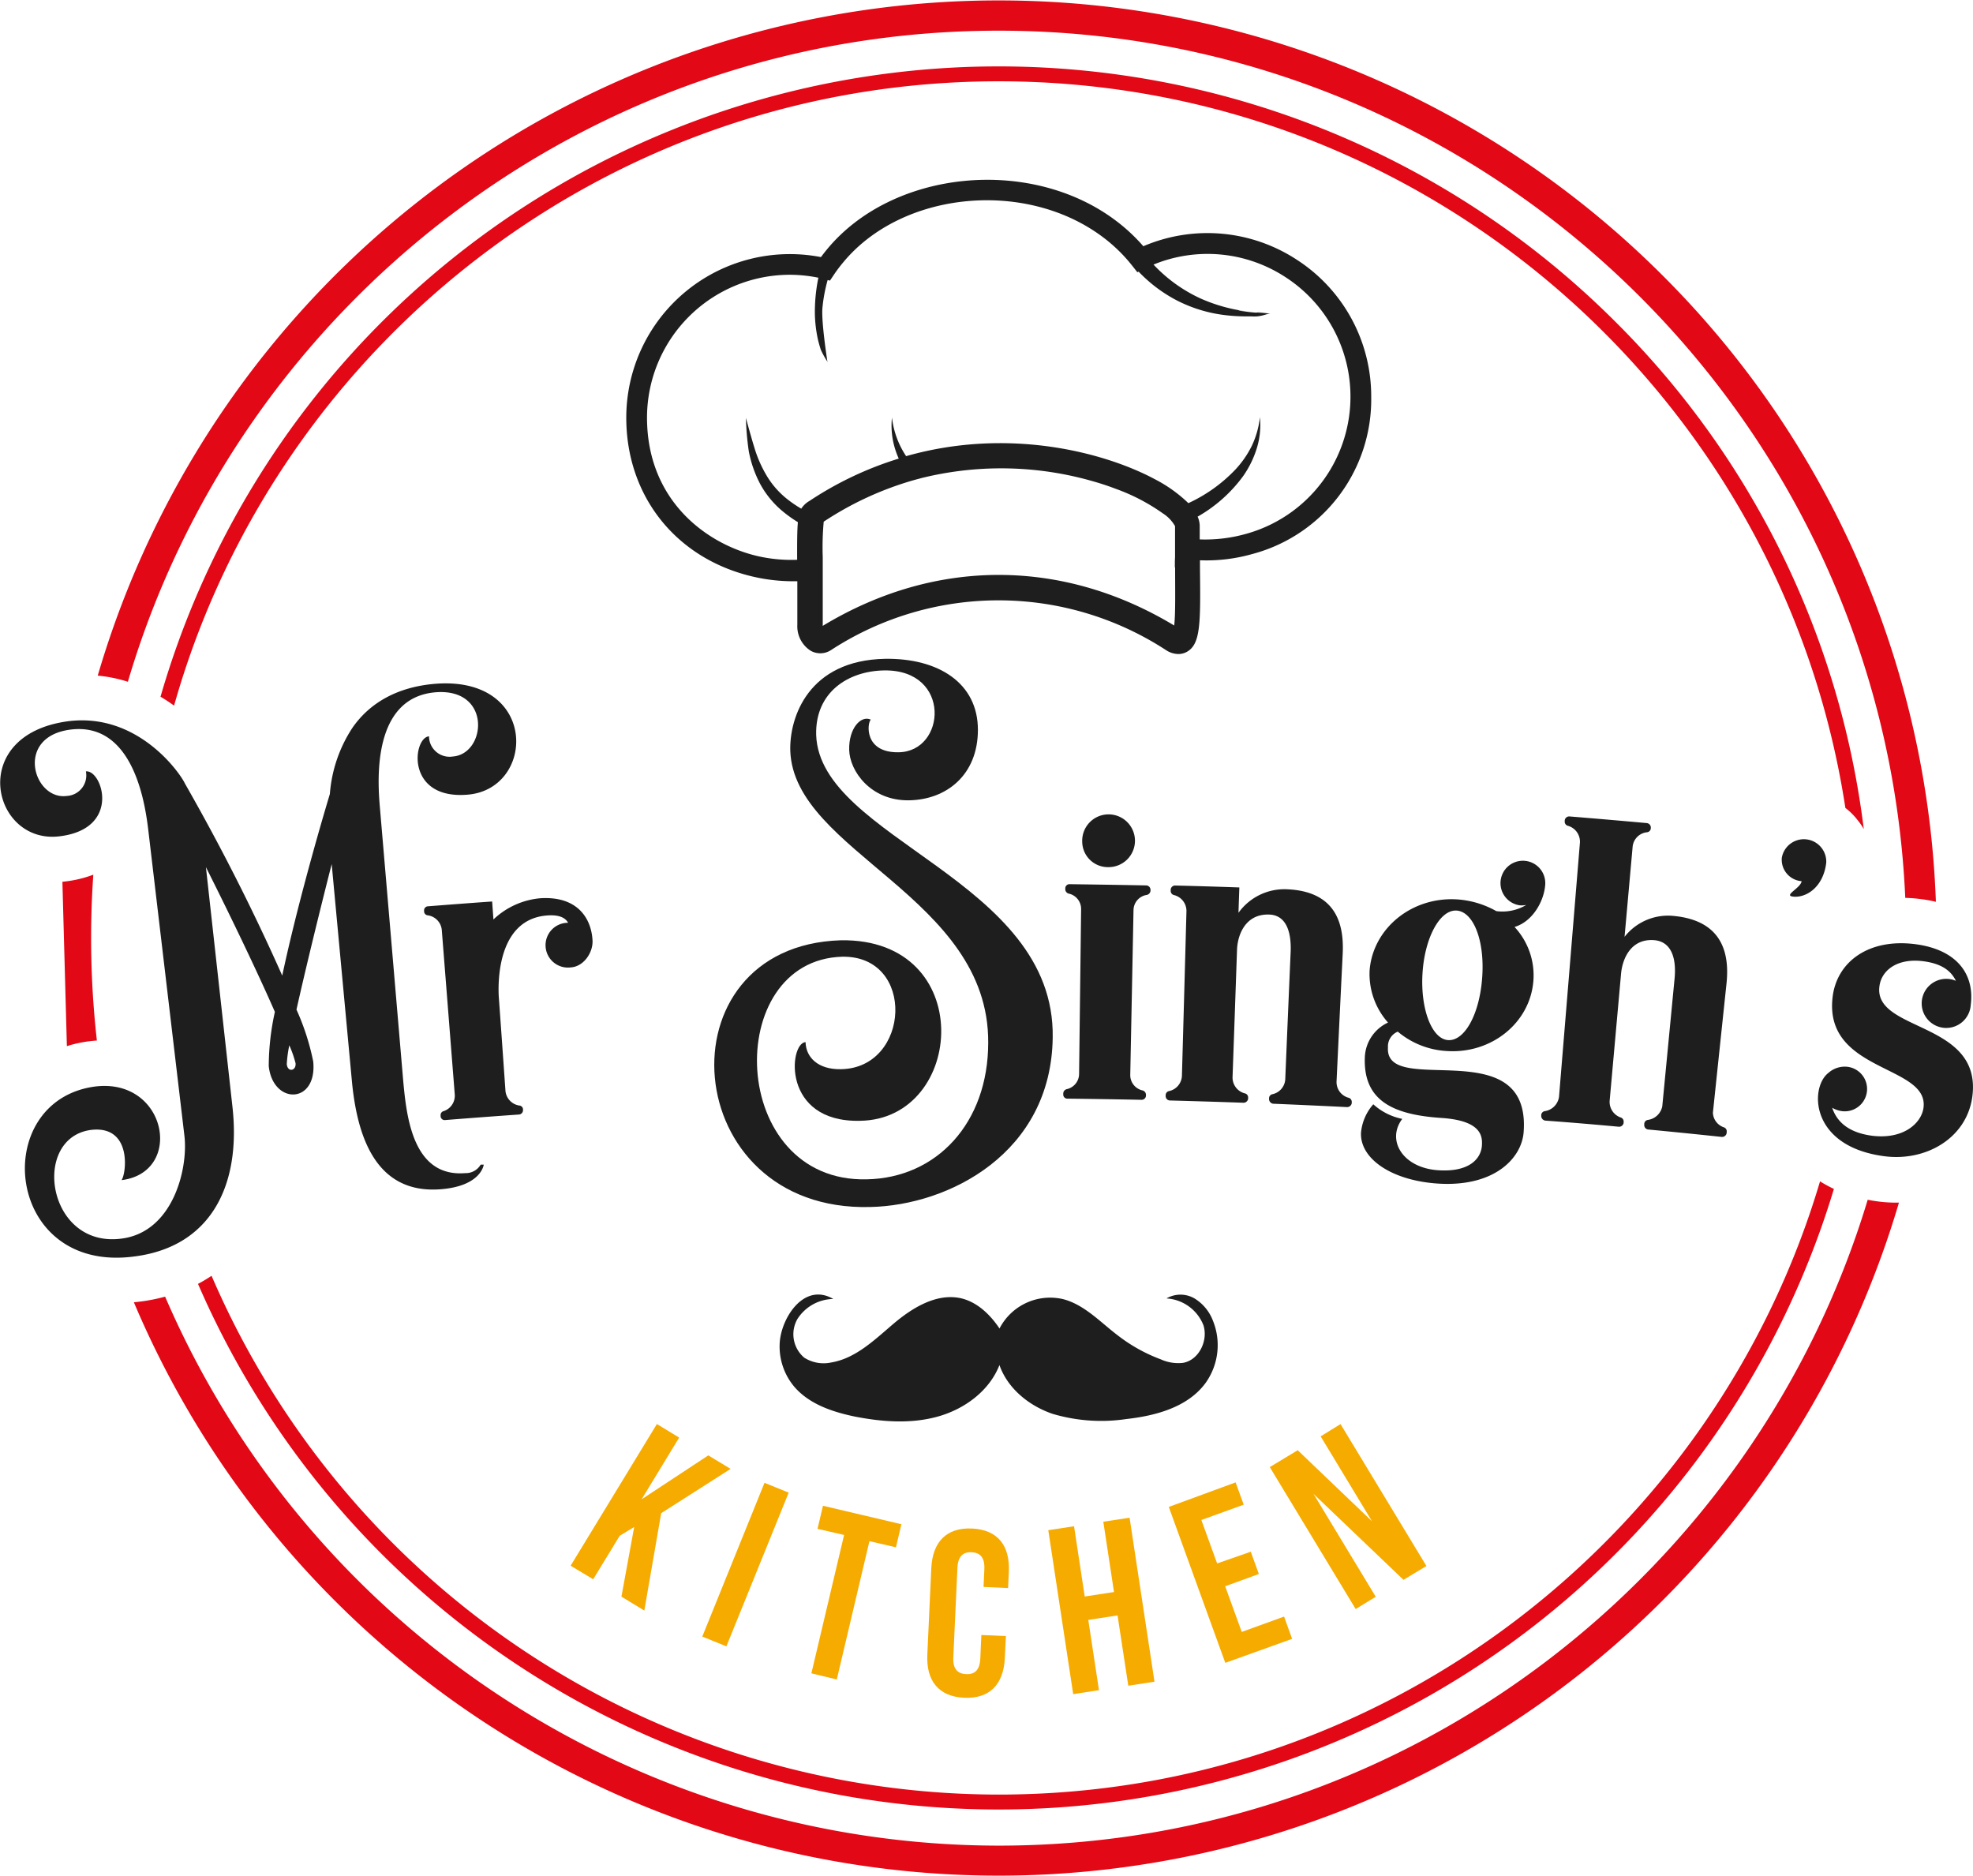 <svg xmlns="http://www.w3.org/2000/svg" viewBox="0 0 321.56 305.72"><defs><style>.cls-1{fill:#1e1e1e;}.cls-2{fill:#e20816;}.cls-3{fill:#f6ab00;}</style></defs><g id="Layer_2" data-name="Layer 2"><g id="Layer_1-2" data-name="Layer 1"><path class="cls-1" d="M190.11,211.61a4.55,4.55,0,0,1,4.57,0,7.27,7.27,0,0,1,3,3.62,10.6,10.6,0,0,1-1.19,10.15c-2.88,3.94-8.09,5.35-12.94,5.89a27.78,27.78,0,0,1-12-.85c-3.84-1.31-7.32-4.12-8.66-7.95-1.65,4.22-5.7,7.19-10.07,8.4s-9,.87-13.47,0c-3.63-.75-7.38-2-9.82-4.78a10.17,10.17,0,0,1-2.45-7.28c.27-4.1,4-9.88,8.73-7.11a7.06,7.06,0,0,0-5.85,3.27,5,5,0,0,0,1.11,6.29,5.88,5.88,0,0,0,4.39.79c4-.66,7.08-3.7,10.17-6.32s7-5,10.93-4.16c2.68.6,4.81,2.66,6.34,4.94a9.29,9.29,0,0,1,10.34-4.79c3.54.91,6.14,3.82,9.05,6a26.47,26.47,0,0,0,6.9,3.82,6.89,6.89,0,0,0,3.62.57c2.59-.45,4.12-3.61,3.33-6.12A6.91,6.91,0,0,0,190.11,211.61Z"/><path class="cls-1" d="M69.92,120a3.35,3.35,0,0,0,3.88,3.29c5.45-.4,6.39-11.15-2.76-10.47-10.68.84-9.44,15.11-9.11,18.94l3.72,43.61c.54,6.22,1.43,16.52,10.17,15.82a2.82,2.82,0,0,0,2.52-1.38l.5,0s-.38,3.46-6.93,4c-10.9.91-13.68-9.06-14.52-17.22l-3.33-35.77C52,148.91,49.78,158,48.32,164.54A39.37,39.37,0,0,1,51.05,173c.67,7-6.58,7.07-7.25.74a41.56,41.56,0,0,1,1-8.83c-2.86-6.54-7.31-15.78-11.24-23.59q2.17,19.59,4.34,39.19c1.39,12.89-3.68,22.7-16,24.26-21.2,2.84-23.71-25.34-6.45-27.69,11.78-1.5,14.58,14,4.36,15.25.79-1.08,1.74-9-5-8.18-9.77,1.32-7.17,19.32,5,17.71,8.38-1.07,10.87-11.36,10.25-16.72q-2.93-24.8-5.86-49.59c-.45-3.81-2.18-18-12.74-16.64-9.12,1.18-6,11.52-.6,10.81a3.35,3.35,0,0,0,3.14-4c2.63-.32,5.83,9.28-4.18,10.56-11.08,1.5-15.38-16.54,1.31-18.74,11.49-1.45,18.35,8.67,19,10.14A347.72,347.72,0,0,1,46,159c2-9.43,5.22-21.14,7.76-29.6a22.78,22.78,0,0,1,3.64-10.73c2.82-4.12,7.4-6.76,13.68-7.24,16.77-1.22,16.2,17.32,5,18.09C66.08,130.27,67.28,120.23,69.92,120ZM47.15,170.36a20,20,0,0,0-.41,3.07c.14,1.39,1.56,1.1,1.43-.15A17.6,17.6,0,0,0,47.15,170.36Z"/><path class="cls-1" d="M92.59,150.39c-.41-.75-1.33-1.33-3.31-1.2-7.7.49-8.16,9.6-8,13.1q.56,7.76,1.1,15.5a2.66,2.66,0,0,0,2.24,2.38.66.66,0,0,1,.62.58.61.61,0,0,0,0,.14.71.71,0,0,1-.67.75q-6,.42-12,.9a.66.66,0,0,1-.76-.64v-.14a.66.66,0,0,1,.51-.68,2.65,2.65,0,0,0,1.8-2.67L72,151.53a2.65,2.65,0,0,0-2.25-2.35.67.67,0,0,1-.63-.58v-.14a.67.67,0,0,1,.67-.76c3.48-.27,6.95-.54,10.42-.78l.21,2.93a12.7,12.7,0,0,1,7.65-3.46c6-.38,8.29,3.22,8.5,6.85.11,2-1.44,4.29-3.54,4.42a3.65,3.65,0,1,1-.44-7.27Z"/><path class="cls-1" d="M137.27,155.92c-19.63.55-18.62,36.84,4,36.28,11.38-.22,19.77-9.15,19.79-22.25.15-23.8-31.66-31.06-32.26-47.58-.16-5.52,3-14.77,15.45-15,8.67-.13,15.13,3.93,15.13,11.57,0,7.35-5.12,11.42-11.29,11.49s-9.62-4.75-9.69-8.25,1.92-5.65,3.52-4.9c-.6.57-1.11,5.4,4.51,5.32,7.77-.07,8.7-13.48-2.3-13.34-5.84.08-11.29,3.51-11.11,10.51.57,17,39,23.6,38.55,49.35-.25,18.82-16.93,27.32-29.72,27.59-31.43.85-34.55-42.55-4.81-43.47,22.27-.35,20.31,29.19,3.13,29.42-12.85.29-11.56-12.73-8.88-12.82.06,2.45,2,4.49,5.78,4.41C148.37,174.07,149.31,155.71,137.27,155.92Z"/><path class="cls-1" d="M184.74,148.32q-.26,13.41-.53,26.82a2.55,2.55,0,0,0,2,2.57.74.74,0,0,1,.56.71v.14a.7.7,0,0,1-.73.68q-6-.12-12.05-.19a.66.66,0,0,1-.7-.71v-.14a.75.75,0,0,1,.58-.7,2.55,2.55,0,0,0,2-2.49l.33-26.82a2.55,2.55,0,0,0-2-2.55.74.74,0,0,1-.58-.7v-.14a.68.68,0,0,1,.74-.7q6.21.08,12.43.2a.72.72,0,0,1,.72.72v.14a.76.76,0,0,1-.61.69A2.54,2.54,0,0,0,184.74,148.32Zm-8.36-11.13a4.3,4.3,0,1,1,4.23,4.13A4.18,4.18,0,0,1,176.38,137.19Z"/><path class="cls-1" d="M209.47,175.93q.43-10.4.88-20.78c.14-3.36-.77-6-3.48-6.1-3.89-.15-5.18,3.31-5.26,5.76q-.36,10.4-.73,20.79a2.66,2.66,0,0,0,2,2.59.68.68,0,0,1,.54.72v.14a.75.75,0,0,1-.74.67q-6-.21-12-.37a.71.71,0,0,1-.7-.72v-.14a.68.68,0,0,1,.59-.68,2.65,2.65,0,0,0,2.06-2.47q.38-13.44.74-26.88a2.67,2.67,0,0,0-2-2.58.69.69,0,0,1-.57-.71V145a.71.71,0,0,1,.75-.68c3.48.08,7,.19,10.44.31-.05,1.38-.1,2.75-.14,4.13a9.21,9.21,0,0,1,7.93-3.83c8.39.36,9.27,6.25,9.05,10.58q-.51,10.38-1,20.77a2.64,2.64,0,0,0,1.94,2.62.7.7,0,0,1,.54.73.66.66,0,0,0,0,.14.76.76,0,0,1-.75.66q-6-.3-12.05-.55a.77.77,0,0,1-.68-.73V179a.68.68,0,0,1,.59-.68A2.65,2.65,0,0,0,209.47,175.93Z"/><path class="cls-1" d="M237.52,146.58a15,15,0,0,1,6.35,1.91,7.57,7.57,0,0,0,4.87-1,4.52,4.52,0,0,1-1,.06,3.65,3.65,0,1,1,4.1-3.34c-.21,2.73-2.09,6-5,6.86a11.57,11.57,0,0,1,3.07,8.8c-.54,6.85-6.85,11.9-14.1,11.42a13.55,13.55,0,0,1-8-3.16,2.6,2.6,0,0,0-1.6,2.58c-.52,8.31,23.38-2.78,22.11,13.84-.33,4.19-4.75,8.95-14,8.34-7.53-.5-12.72-4.06-12.5-8.33a8.13,8.13,0,0,1,2-4.59,9.92,9.92,0,0,0,4.72,2.38c-2.63,3.5.1,8,5.88,8.37,5,.33,6.94-1.84,7.1-4,.11-1.53-.06-4.08-6.54-4.52-7.82-.51-12.91-2.73-12.53-10.08a6.52,6.52,0,0,1,3.77-5.47,11.9,11.9,0,0,1-3-8.51C223.76,151.31,230.08,146.1,237.52,146.58Zm-.12,1.82c-2.72-.18-5.21,4.44-5.56,10.24s1.51,10.69,4.17,10.87,5.13-4.15,5.56-10.23S240.11,148.58,237.4,148.4Z"/><path class="cls-1" d="M281.41,184.53v.14a.76.76,0,0,1-.79.62q-6-.64-12-1.21a.72.72,0,0,1-.64-.77v-.14a.69.69,0,0,1,.57-.65,2.78,2.78,0,0,0,2.37-2.23c.47-4.88,2-20.77,2-20.77.33-3.35-.51-6-3.22-6.29-3.87-.36-5.28,3-5.5,5.47l-1.86,20.72a2.69,2.69,0,0,0,1.77,2.69.69.69,0,0,1,.51.75l0,.14a.75.75,0,0,1-.77.63q-6-.56-12-1a.77.77,0,0,1-.66-.76.61.61,0,0,0,0-.14.69.69,0,0,1,.63-.65,2.74,2.74,0,0,0,2.27-2.34q1.71-20.73,3.41-41.46a2.69,2.69,0,0,0-1.94-2.69.69.69,0,0,1-.54-.75v-.14a.73.73,0,0,1,.8-.64q6.29.51,12.55,1.08a.73.73,0,0,1,.68.77V135a.69.69,0,0,1-.66.64,2.62,2.62,0,0,0-2.3,2.32l-1.32,14.72a9,9,0,0,1,8.07-3.4c8.36.82,9,6.76,8.54,11.07q-1.11,10.51-2.21,21a2.62,2.62,0,0,0,1.77,2.37A.69.69,0,0,1,281.41,184.53Z"/><path class="cls-1" d="M290.4,139.79a3.65,3.65,0,0,1,7.24.82c-.48,4-3.28,5.75-5.41,5.51-1.62-.18,1.27-1.4,1.4-2.51A3.51,3.51,0,0,1,290.4,139.79Z"/><path class="cls-1" d="M321.43,178.87c-1,6.72-7.63,10.43-14.28,9.57-12.24-1.58-12.2-11.25-9.16-13.58a4,4,0,0,1,3.11-1,3.64,3.64,0,1,1-.89,7.23,4.41,4.41,0,0,1-1.6-.55c.69,2.06,2.4,4,6.45,4.55,5.11.66,8.08-2,8.43-4.54.95-7.05-16.28-5.72-14.81-18.06.68-5.7,5.82-9.61,13.51-8.61,7,.93,9.63,5.13,9,9.91a4,4,0,1,1-2.42-3.94c-.8-1.67-2.36-2.8-5.27-3.19-4.24-.56-6.86,1.45-7.19,4.08C305.31,168.25,323.23,166.35,321.43,178.87Z"/><path class="cls-2" d="M309.06,196a23,23,0,0,1-2.87-.18c-.61-.08-1.21-.17-1.79-.29-18.35,60.83-74.91,105.26-141.64,105.26A148.11,148.11,0,0,1,26.91,211.32a29.6,29.6,0,0,1-4.09.81l-1,.11A153,153,0,0,0,309.49,196ZM10.9,170.49a21.86,21.86,0,0,1,3.51-.78h.07c.44-.06.88-.1,1.31-.13a148.79,148.79,0,0,1-.94-16.71q0-5.21.36-10.32a19,19,0,0,1-4.45,1.09l-.59.07M270.85,44.77A153,153,0,0,0,15.93,110.11a23,23,0,0,1,4.91,1C38.9,49.84,95.69,5,162.76,5c79.35,0,144.31,62.82,147.76,141.33a23.48,23.48,0,0,1,2.63.21,22.57,22.57,0,0,1,2.36.43A151.84,151.84,0,0,0,270.85,44.77Z"/><path class="cls-2" d="M263.23,52.39A142.19,142.19,0,0,0,26.16,113.55,25.62,25.62,0,0,1,28.37,115C44.91,56.36,98.89,13.25,162.76,13.25c69.78,0,127.77,51.46,138,118.42a10.66,10.66,0,0,1,2,2,9.65,9.65,0,0,1,1,1.45A141,141,0,0,0,263.23,52.39Zm33.4,140.14c-17.14,57.72-70.67,99.94-133.87,99.94A139.79,139.79,0,0,1,34.48,207.92a23.44,23.44,0,0,1-2.21,1.32,142.2,142.2,0,0,0,266.62-15.48A20.36,20.36,0,0,1,296.63,192.53Z"/><path class="cls-3" d="M101,250.29l-4.32,7.09L93,255.17l14.06-23.09,3.63,2.21-6.12,10.06,10.87-7.16,3.63,2.2-11.31,7.22-2.75,15.87-3.73-2.27,2.08-11.35Z"/><path class="cls-3" d="M128.54,243.26l-10.15,25.05-3.93-1.59,10.14-25.06Z"/><path class="cls-3" d="M146.91,248.41l-.89,3.76-4.32-1-5.32,22.54-4.14-1,5.33-22.55-4.33-1,.89-3.76Z"/><path class="cls-3" d="M163.77,270.19c-.2,4.32-2.47,6.69-6.63,6.5s-6.22-2.76-6-7.08l.64-14c.2-4.32,2.47-6.69,6.64-6.5s6.21,2.76,6,7.08l-.12,2.62-4-.18.13-2.9c.09-1.92-.72-2.69-2.07-2.76s-2.24.64-2.32,2.56l-.67,14.58c-.09,1.93.73,2.66,2.08,2.73s2.23-.6,2.32-2.53l.17-3.85,4,.18Z"/><path class="cls-3" d="M174.91,276.1l-4.06-26.72,4.2-.64,1.74,11.45,4.77-.73L179.82,248l4.28-.65,4.06,26.72-4.27.66-1.75-11.46-4.77.73,1.74,11.45Z"/><path class="cls-3" d="M203.85,252.89l1.32,3.63-5.49,2,2.7,7.44,6.9-2.5,1.31,3.63L199.7,271l-9.21-25.41,10.89-4,1.32,3.63-6.9,2.5,2.57,7.08Z"/><path class="cls-3" d="M224.22,260.23l-3.27,2-14-23.13,4.55-2.75,12.11,11.58-8.37-13.84,3.24-2,14,23.13-3.74,2.25-14.66-14Z"/><path class="cls-1" d="M211.34,42.32a26.57,26.57,0,0,0-25-2.19,29,29,0,0,0-4.4-4.11c-13.9-10.56-36.35-8.39-47.09,4.54-.36.43-.71.88-1.05,1.34a26.66,26.66,0,0,0-31.73,26.17c0,12.7,8,22.84,20.38,25.84a29,29,0,0,0,6.77.82h.73c0,2,0,4.32,0,7.11a4.72,4.72,0,0,0,2.18,4.22,3.19,3.19,0,0,0,3.29-.1,50,50,0,0,1,54.63,0,3.73,3.73,0,0,0,2,.63,2.83,2.83,0,0,0,1.39-.36c2.26-1.27,2.23-4.67,2.13-13.77,0-.37,0-.75,0-1.15a27.32,27.32,0,0,0,8.46-1,26.06,26.06,0,0,0,19.45-25.6A26.49,26.49,0,0,0,211.34,42.32Zm-11,7.92.41.1Zm-8.82,42.25c0,3.73.08,7.56-.15,9.45-18.26-11-39-11-57.28.06a.91.91,0,0,1,0-.17c0-3,0-5.47,0-7.54,0-.3,0-.59,0-.88,0-1,0-1.84,0-2.65a45.38,45.38,0,0,1,.16-5.74,52.92,52.92,0,0,1,14.47-6.71q.56-.16,1.11-.3c.3-.09.6-.16.89-.23l.3-.07a54.11,54.11,0,0,1,27.16.74c1.53.43,2.76.87,3.65,1.21a31.8,31.8,0,0,1,7.68,4,5.93,5.93,0,0,1,2,2.09v.3c0,.43,0,.85,0,1.26,0,1.23,0,2.39,0,3.49C191.47,91.41,191.48,92,191.48,92.49ZM203.1,87a24.53,24.53,0,0,1-7.57.91c0-.7,0-1.43,0-2.17a3.79,3.79,0,0,0-.34-1.54,23.66,23.66,0,0,0,7.4-6.58A16.22,16.22,0,0,0,204.85,73a12.76,12.76,0,0,0,.49-5A14.5,14.5,0,0,1,204,72.7a16.09,16.09,0,0,1-2.69,3.86A24.94,24.94,0,0,1,193.68,82h0a23,23,0,0,0-5.44-3.89c-8-4.29-23.66-8.57-40.56-3.77a15,15,0,0,1-.95-1.65,14.5,14.5,0,0,1-1.36-4.63,12.75,12.75,0,0,0,.48,5,13.11,13.11,0,0,0,.63,1.68,56,56,0,0,0-14.57,6.91,3.8,3.8,0,0,0-1.32,1.25,19.45,19.45,0,0,1-2.39-1.64,14,14,0,0,1-3.26-3.76,20.21,20.21,0,0,1-2-4.58c-.5-1.59-1.37-4.81-1.37-4.81a45,45,0,0,0,.47,5.45,19.06,19.06,0,0,0,1.8,5.21,15.24,15.24,0,0,0,3.45,4.33,21.35,21.35,0,0,0,2.75,2c-.12,1.31-.13,3.22-.12,6.13a24.49,24.49,0,0,1-6.69-.66c-8.2-2-17.78-9.07-17.78-22.53a23.3,23.3,0,0,1,23.22-23.26,23.6,23.6,0,0,1,4.71.48,27.61,27.61,0,0,0-.57,6,21.86,21.86,0,0,0,.45,3.86c.14.64.32,1.27.52,1.89A14.41,14.41,0,0,0,134.89,59l-.08-.28c0-.15-1-6.44-.76-8.64a25.58,25.58,0,0,1,.84-4.44l.38.09.67-1a23.42,23.42,0,0,1,1.51-2c9.65-11.63,29.86-13.54,42.41-4a25.69,25.69,0,0,1,4.65,4.55l.86,1.09.2-.1a23.83,23.83,0,0,0,5.87,4.5,23.11,23.11,0,0,0,7.5,2.49,28,28,0,0,0,3.95.3h1a7.82,7.82,0,0,0,1,0,6.84,6.84,0,0,0,1.18-.23c.34-.1.65-.19.95-.26h-.37L206,51c-.34,0-.69,0-1-.06l1,.05-.38-.05a3,3,0,0,0-.78,0l-.24,0h-.07a26.27,26.27,0,0,1-2.74-.35l.23,0H202c.81.13,1.64.23,2.47.29h0a26.79,26.79,0,0,1-8.81-2.24A24.52,24.52,0,0,1,188,43.12a23.19,23.19,0,0,1,21.51,2.05A23.2,23.2,0,0,1,203.1,87Z"/></g></g></svg>